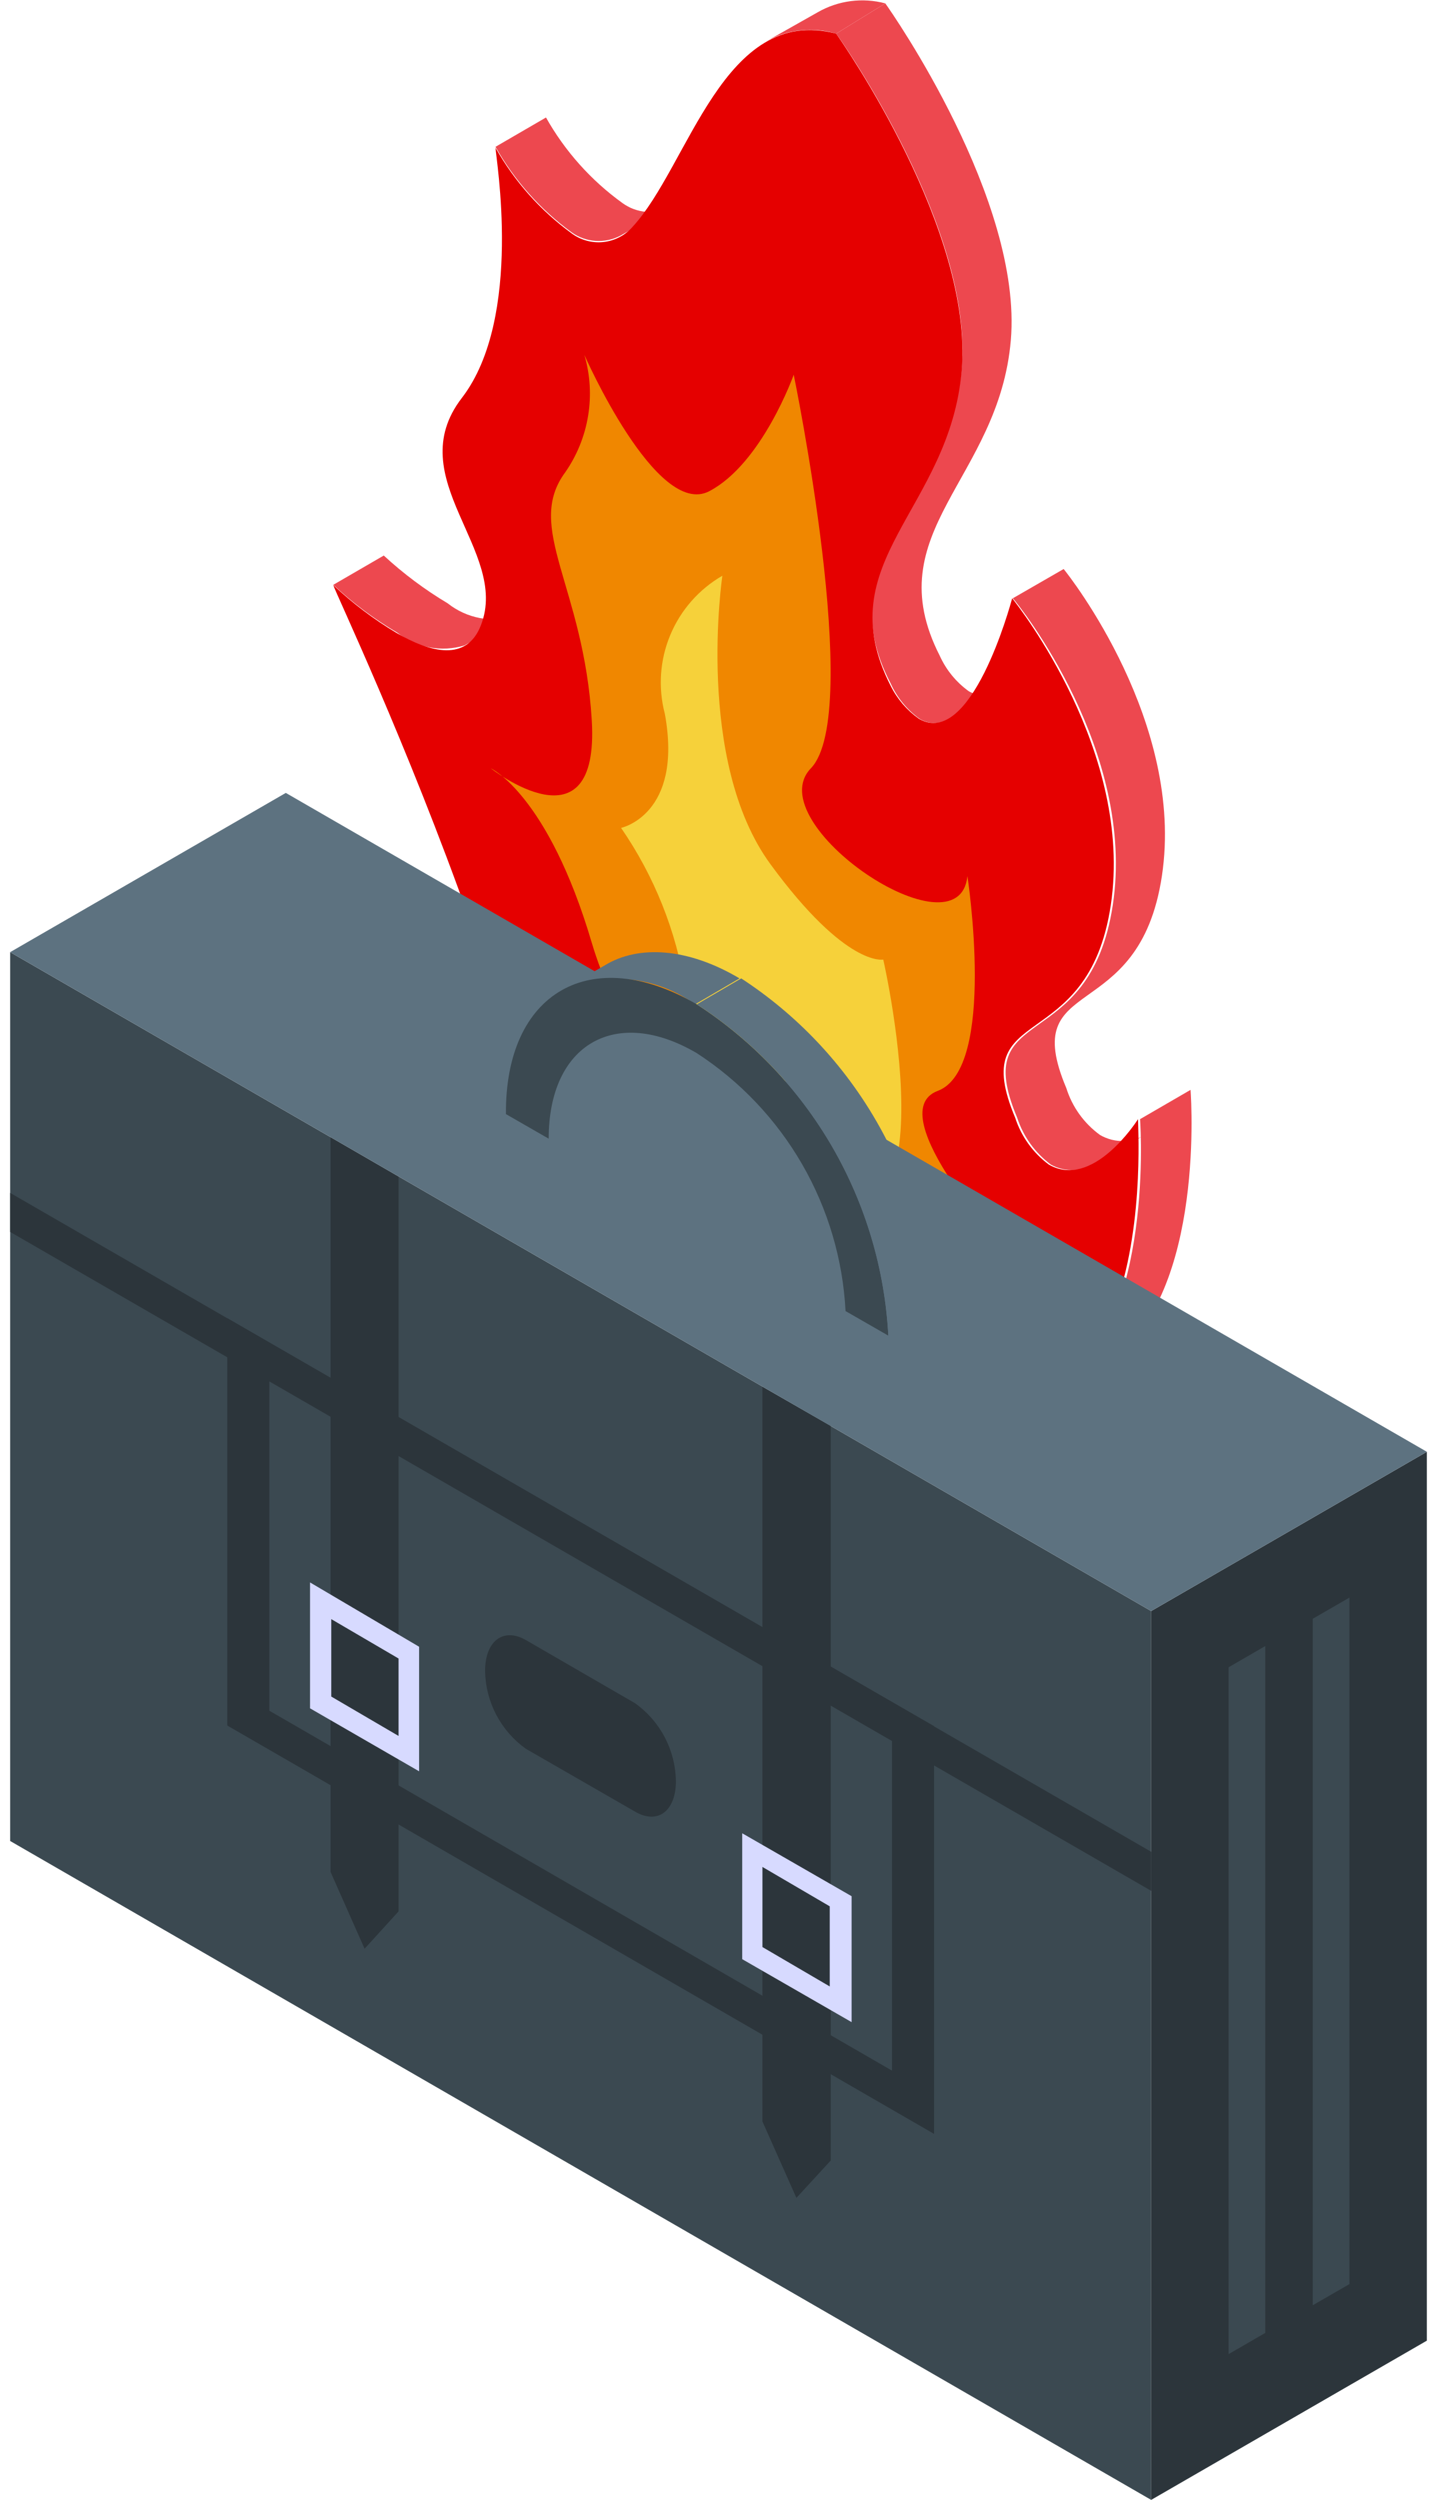 <svg width="46" height="80" viewBox="0 0 46 80" fill="none" xmlns="http://www.w3.org/2000/svg">
<g clip-path="url(#clip0_234_8834)">
<path d="M16.487 19.717L14.871 20.654C14.505 20.766 14.118 20.787 13.743 20.715C13.367 20.644 13.015 20.483 12.716 20.245C11.979 19.811 11.293 19.299 10.669 18.715L12.285 17.778C12.912 18.357 13.598 18.87 14.332 19.308C14.631 19.545 14.984 19.707 15.359 19.778C15.734 19.849 16.121 19.828 16.487 19.717V19.717Z" fill="#ED484F"/>
<path d="M21.476 6.626L19.859 7.542C19.614 7.67 19.339 7.728 19.063 7.709C18.787 7.69 18.522 7.595 18.297 7.434C17.299 6.707 16.468 5.774 15.862 4.698L17.478 3.76C18.085 4.839 18.92 5.773 19.924 6.497C20.146 6.659 20.408 6.756 20.682 6.779C20.955 6.802 21.23 6.749 21.476 6.626V6.626Z" fill="#ED484F"/>
<path d="M36.754 36.256L35.127 37.193C34.91 37.343 34.657 37.43 34.394 37.443C34.131 37.456 33.87 37.396 33.64 37.269C33.134 36.894 32.757 36.37 32.562 35.771C30.989 32.032 34.879 33.864 35.622 28.962C36.366 24.059 32.648 19.394 32.422 19.146L34.049 18.209C34.243 18.446 37.928 23.133 37.195 28.024C36.463 32.916 32.562 31.095 34.135 34.823C34.324 35.425 34.702 35.95 35.213 36.321C35.449 36.458 35.72 36.525 35.993 36.513C36.266 36.502 36.53 36.412 36.754 36.256V36.256Z" fill="#ED484F"/>
<path d="M35.288 43.701L33.661 44.638C36.894 42.742 36.527 36.299 36.495 35.814L38.111 34.877C38.144 35.351 38.542 41.805 35.288 43.701Z" fill="#ED484F"/>
<path d="M24.525 1.325L26.184 0.388C26.838 0.015 27.612 -0.085 28.339 0.108L26.766 1.077C26.395 0.965 26.005 0.929 25.62 0.972C25.235 1.014 24.862 1.135 24.525 1.325V1.325Z" fill="#ED484F"/>
<path d="M32.002 22.055L30.386 23.003C30.243 23.091 30.079 23.137 29.912 23.137C29.744 23.137 29.58 23.091 29.438 23.003C29.035 22.714 28.716 22.324 28.511 21.872C26.432 17.886 30.407 16.183 30.785 11.776C31.162 7.37 26.992 1.368 26.766 1.077L28.339 0.108C28.565 0.42 32.735 6.411 32.358 10.882C31.98 15.354 28.048 17.002 30.084 20.988C30.289 21.44 30.608 21.83 31.011 22.12C31.163 22.21 31.34 22.252 31.516 22.24C31.693 22.229 31.862 22.164 32.002 22.055V22.055Z" fill="#ED484F"/>
<path d="M26.766 1.077C26.992 1.401 31.162 7.38 30.785 11.852C30.407 16.323 26.475 17.961 28.511 21.947C28.72 22.369 29.032 22.732 29.416 23.003C31.086 23.973 32.336 19.383 32.401 19.146C32.595 19.394 36.29 24.07 35.558 28.962C34.825 33.853 30.925 32.032 32.498 35.771C32.692 36.37 33.069 36.894 33.575 37.269C34.965 38.066 36.355 35.933 36.43 35.814C36.43 36.504 37.282 49.616 26.733 43.561C26.464 43.399 26.173 43.227 25.882 43.033C20.926 39.788 17.133 35.048 15.054 29.5C13.018 23.758 10.744 18.974 10.669 18.726C11.286 19.308 11.966 19.821 12.694 20.256C13.772 20.881 14.946 21.193 15.399 19.997C16.314 17.616 12.802 15.31 14.784 12.735C16.767 10.16 15.862 4.999 15.862 4.73C16.468 5.806 17.299 6.739 18.297 7.467C18.588 7.684 18.951 7.784 19.312 7.746C19.674 7.708 20.008 7.535 20.247 7.262C22.057 5.301 23.156 0.129 26.766 1.077Z" fill="#E50000"/>
<path d="M25.408 39.865C25.408 39.865 20.344 34.909 18.943 30.168C17.543 25.428 15.711 24.587 15.711 24.587C15.711 24.587 19.202 27.335 18.943 23.046C18.685 18.758 16.788 16.884 18.092 15.117C18.469 14.576 18.72 13.957 18.826 13.306C18.933 12.655 18.892 11.989 18.706 11.356C18.706 11.356 21.012 16.603 22.703 15.72C24.395 14.836 25.408 11.992 25.408 11.992C25.408 11.992 27.649 22.831 25.957 24.587C24.266 26.343 30.698 30.696 30.968 28.035C30.968 28.035 31.916 34.198 30.019 34.909C28.123 35.62 32.325 40.178 32.325 40.178C32.325 40.178 30.968 44.358 25.408 39.865Z" fill="#F08700"/>
<path d="M25.171 37.71C23.58 36.007 22.465 33.915 21.939 31.644C21.647 29.795 20.944 28.035 19.881 26.494C19.881 26.494 21.874 26.074 21.282 22.842C21.062 22.005 21.123 21.12 21.456 20.322C21.789 19.523 22.375 18.857 23.124 18.424C23.124 18.424 22.241 24.35 24.665 27.658C27.089 30.966 28.274 30.707 28.274 30.707C28.274 30.707 30.838 41.912 25.171 37.71Z" fill="#F6D13A"/>
<path d="M36.85 80L0.325 58.914V30.47L36.85 51.556V80Z" fill="#3B4951"/>
<path d="M36.85 60.509L0.325 39.423V38.174L36.85 59.259V60.509Z" fill="#2C353B"/>
<path d="M29.901 68.288L7.275 55.219V42.182L29.901 55.24V68.288Z" fill="#2C353B"/>
<path d="M28.554 66.263L8.622 54.745V44.207L28.554 55.715V66.263Z" fill="#3B4951"/>
<path d="M12.759 61.166L11.671 62.362L10.582 59.906V36.396L12.759 37.657V61.166Z" fill="#2C353B"/>
<path d="M9.925 50.64V54.669L13.416 56.684V52.698L9.925 50.64ZM12.759 55.553L10.604 54.292V51.814L12.759 53.075V55.553Z" fill="#D7DAFF"/>
<path d="M24.406 67.889L25.494 70.335L26.593 69.139V45.63L24.406 44.38V67.889Z" fill="#2C353B"/>
<path d="M23.759 58.667V62.696L27.261 64.711V60.681L23.759 58.667ZM24.406 59.744L26.561 61.005V63.569L24.406 62.308V59.744Z" fill="#D7DAFF"/>
<path d="M20.333 57.977L16.831 55.962C16.435 55.678 16.11 55.305 15.884 54.873C15.658 54.44 15.536 53.961 15.528 53.473V53.473C15.528 52.514 16.11 52.073 16.831 52.482L20.333 54.508C20.73 54.792 21.054 55.165 21.281 55.597C21.507 56.029 21.629 56.509 21.637 56.997V56.997C21.637 57.956 21.055 58.397 20.333 57.977Z" fill="#2C353B"/>
<path d="M45.675 74.904L36.85 80V51.556L45.675 46.459V74.904Z" fill="#2C353B"/>
<path d="M40.503 74.656L39.329 75.335V53.355L40.503 52.676V74.656Z" fill="#3B4951"/>
<path d="M43.197 73.094L42.022 73.772V51.803L43.197 51.125V73.094Z" fill="#3B4951"/>
<path d="M45.675 46.459L36.85 51.556L0.325 30.47L9.149 25.374L45.675 46.459Z" fill="#5D7280"/>
<path d="M18.911 33.401L20.333 32.571C19.85 32.914 19.465 33.379 19.22 33.918C18.974 34.457 18.875 35.052 18.933 35.642L17.564 36.439C17.5 35.859 17.592 35.272 17.828 34.738C18.065 34.205 18.438 33.743 18.911 33.401V33.401Z" fill="#5D7280"/>
<path d="M17.941 31.709L19.364 30.89C20.441 30.233 22.025 30.33 23.673 31.31L22.251 32.14C21.635 31.694 20.911 31.42 20.154 31.344C19.397 31.268 18.634 31.394 17.941 31.709V31.709Z" fill="#5D7280"/>
<path d="M22.305 32.14C24.091 33.298 25.577 34.863 26.643 36.705C27.708 38.548 28.323 40.617 28.436 42.742L27.067 41.956C26.981 40.302 26.505 38.692 25.677 37.257C24.849 35.823 23.694 34.605 22.305 33.702C19.719 32.183 17.564 33.401 17.564 36.439L16.196 35.653C16.163 31.763 18.911 30.168 22.305 32.14Z" fill="#3B4951"/>
<path d="M22.305 32.14L23.727 31.31C25.509 32.472 26.991 34.038 28.054 35.88C29.118 37.722 29.732 39.789 29.847 41.912L28.436 42.742C28.323 40.617 27.708 38.548 26.643 36.705C25.577 34.863 24.091 33.298 22.305 32.14Z" fill="#5D7280"/>
</g>
<defs>
<clipPath id="clip0_234_8834">
<rect width="45.349" height="80" fill="white" transform="translate(0.325)"/>
</clipPath>
</defs>
</svg>
